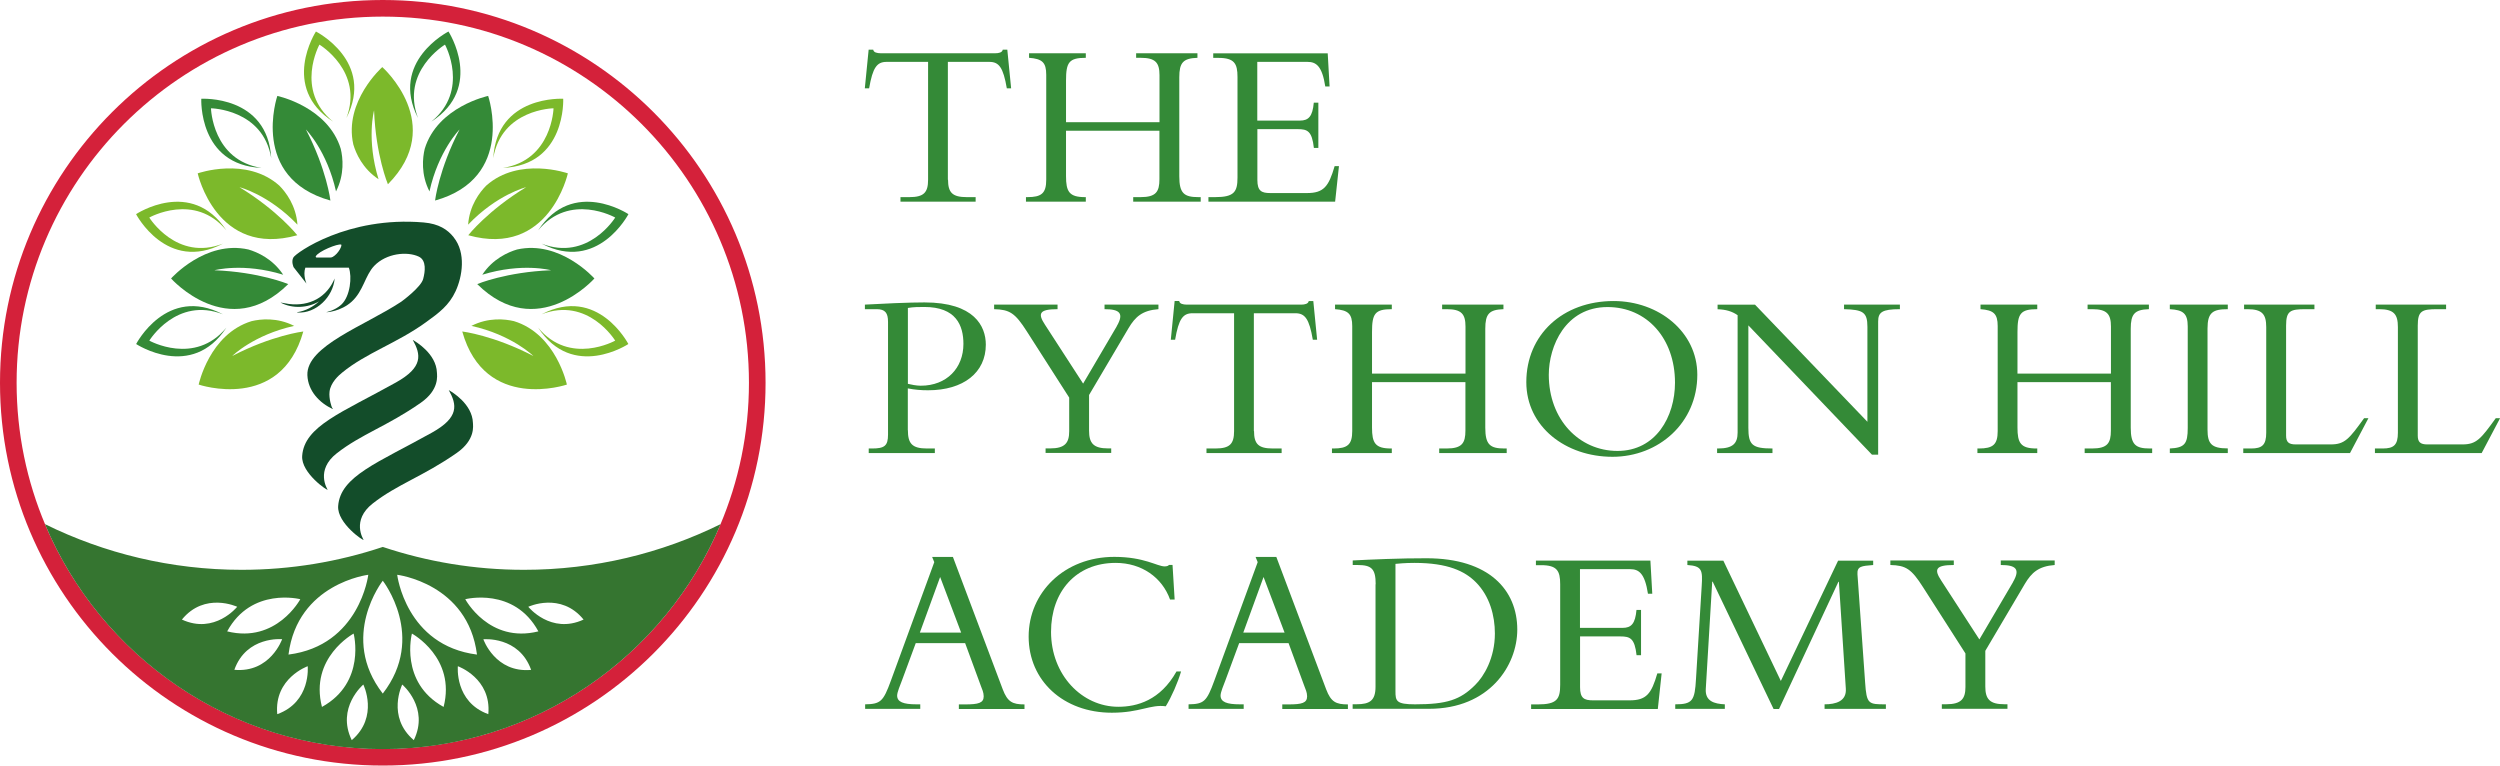 <?xml version="1.0" encoding="UTF-8"?><svg id="uuid-331a130c-d67c-49c8-b211-da7b569e11da" xmlns="http://www.w3.org/2000/svg" viewBox="0 0 307.03 94.02"><path d="M47.01,2.04c24.8,0,44.97,20.17,44.97,44.97s-20.17,44.97-44.97,44.97S2.04,71.8,2.04,47.01,22.21,2.04,47.01,2.04M47.01,0C21.05,0,0,21.05,0,47.01s21.05,47.01,47.01,47.01,47.01-21.05,47.01-47.01S72.97,0,47.01,0h0Z" fill="#d4213a"/><path d="M64.35,69.98c-6.06,0-11.89-.99-17.34-2.81-5.45,1.82-11.28,2.81-17.34,2.81-8.67,0-16.86-2.02-24.15-5.61,6.8,16.21,22.84,27.63,41.49,27.63s34.69-11.42,41.49-27.63c-7.28,3.59-15.48,5.61-24.15,5.61ZM58.58,80.39c-8.75-1.11-9.8-9.8-9.8-9.8,0,0,8.69,1.05,9.8,9.8ZM45.23,70.59s-1.05,8.69-9.8,9.8c1.11-8.75,9.8-9.8,9.8-9.8ZM22.34,76.09c2.8-3.44,6.79-1.57,6.79-1.57,0,0-2.76,3.43-6.79,1.57ZM36.88,73.59s-2.93,5.46-8.98,3.95c2.98-5.49,8.98-3.95,8.98-3.95ZM28.78,82.26c1.49-4.18,5.87-3.76,5.87-3.76,0,0-1.45,4.16-5.87,3.76ZM34.05,87.71c-.41-4.42,3.74-5.89,3.74-5.89,0,0,.44,4.38-3.74,5.89ZM39.54,86.82c-1.56-6.05,3.89-9.01,3.89-9.01,0,0,1.58,5.99-3.89,9.01ZM43.2,90.9c-1.94-3.99,1.42-6.83,1.42-6.83,0,0,1.95,3.95-1.42,6.83ZM47.01,85.18c-5.4-6.97,0-13.86,0-13.86,0,0,5.4,6.89,0,13.86ZM50.82,90.9c-3.38-2.88-1.42-6.83-1.42-6.83,0,0,3.37,2.84,1.42,6.83ZM54.48,86.82c-5.47-3.02-3.89-9.01-3.89-9.01,0,0,5.44,2.96,3.89,9.01ZM59.97,87.71c-4.17-1.51-3.74-5.89-3.74-5.89,0,0,4.15,1.47,3.74,5.89ZM59.36,78.51s4.38-.42,5.87,3.76c-4.42.4-5.87-3.76-5.87-3.76ZM57.14,73.59s6-1.54,8.98,3.95c-6.06,1.52-8.98-3.95-8.98-3.95ZM64.88,74.52s3.99-1.87,6.79,1.57c-4.03,1.86-6.79-1.57-6.79-1.57Z" fill="#357530"/><path d="M55.1,47.9c.41.23,2.9,1.71,2.98,4.02.01.36.33,2.09-1.99,3.71-4.11,2.87-7.31,3.85-10.31,6.2-2.65,2.07-1.17,4.38-1.13,4.46.1.24-3.27-2.02-3.12-4.14.26-3.67,4.89-5.32,11.52-9.02,3.35-1.87,3.08-3.41,2.06-5.23Z" fill="#134d2a"/><path d="M50.68,41.74c.41.23,2.9,1.71,2.98,4.02.01.36.33,2.09-1.99,3.71-4.11,2.87-7.31,3.85-10.31,6.2-2.65,2.07-1.17,4.38-1.13,4.46.1.24-3.27-2.02-3.12-4.14.26-3.67,4.89-5.32,11.52-9.02,3.35-1.87,3.08-3.41,2.06-5.23Z" fill="#134d2a"/><path d="M55.72,29.14c-.75-.94-1.81-1.66-3.7-1.82-9.32-.8-15.67,3.73-15.99,4.3-.29.52.03,1.2.03,1.2l1.58,2.01s-.46-1.04-.14-1.96h5.34c.42,1.1.17,3.53-.91,4.53-.82.76-1.86.92-1.85.94.01.03,1.78-.08,3.11-1.29,1.45-1.32,1.64-3.22,2.77-4.4,1.49-1.55,4.04-1.81,5.48-1.13.96.46.77,1.85.53,2.74-.26,1-2.55,2.7-2.7,2.8-4.46,2.95-11.66,5.42-11.52,9.02.08,1.97,1.52,3.42,3.12,4.16,0,0,0,0,0-.01,0-.08-.07-.13-.07-.13-.07-.06-.43-1.16-.33-1.99.13-1.15,1.17-2.04,1.54-2.34,2.94-2.42,6.75-3.62,10.31-6.2,1.6-1.15,2.83-2.07,3.63-3.8.84-1.81,1.3-4.72-.23-6.62ZM40.86,31.55c-.1.06-.21.08-.32.08h-1.65c-.08,0-.14-.08-.11-.15.31-.62,2.72-1.59,3.12-1.44.15.06-.28,1.08-1.05,1.52Z" fill="#134d2a"/><path d="M41.1,34.2s0,0,0,0h0s0,0,0,0c-.96,2.3-3.06,3.45-5.63,3.13l-.98-.17s-.02,0-.02.01c1.47.77,3.34.66,4.72-.16-.74.67-1.64,1.17-2.68,1.33-.03,0-.02.04,0,.04,2.32.17,4.42-1.95,4.59-4.19,0,0,0,0,0,0Z" fill="#134d2a"/><path d="M46.49,22.01c-1.51-4.9-.55-8.45-.55-8.45.21,5.51,1.69,9.05,1.7,9.07,7.26-7.34-.69-14.39-.69-14.39,0,0-4.75,4.21-3.56,9.5.32,1.08,1.13,2.97,3.1,4.27Z" fill="#7cb92b"/><path d="M52.74,23.52c1.11-5.01,3.7-7.62,3.7-7.62-2.54,4.89-3.01,8.71-3.01,8.73,9.94-2.79,6.52-12.85,6.52-12.85,0,0-6.21,1.31-7.79,6.5-.26,1.09-.49,3.14.59,5.24Z" fill="#348a37"/><path d="M57.49,27.59c3.55-3.71,7.12-4.6,7.12-4.6-4.71,2.87-7.09,5.88-7.1,5.9,9.94,2.78,12.23-7.6,12.23-7.6,0,0-5.98-2.1-10.03,1.51-.79.8-2.05,2.43-2.22,4.79Z" fill="#7cb92b"/><path d="M59.23,33.74c4.9-1.51,8.45-.55,8.45-.55-5.51.21-9.05,1.69-9.07,1.7,7.34,7.26,14.39-.69,14.39-.69,0,0-4.21-4.75-9.5-3.56-1.08.32-2.97,1.13-4.27,3.1Z" fill="#348a37"/><path d="M57.88,40.02c5.01,1.11,7.62,3.7,7.62,3.7-4.89-2.54-8.71-3.01-8.73-3.01,2.79,9.94,12.85,6.52,12.85,6.52,0,0-1.31-6.21-6.5-7.79-1.09-.26-3.14-.49-5.24.59Z" fill="#7cb92b"/><path d="M41.27,23.52c-1.11-5.01-3.7-7.62-3.7-7.62,2.54,4.89,3.01,8.71,3.01,8.73-9.94-2.79-6.52-12.85-6.52-12.85,0,0,6.21,1.31,7.79,6.5.26,1.09.49,3.14-.59,5.24Z" fill="#348a37"/><path d="M36.53,27.59c-3.55-3.71-7.12-4.6-7.12-4.6,4.71,2.87,7.09,5.88,7.1,5.9-9.94,2.78-12.23-7.6-12.23-7.6,0,0,5.98-2.1,10.03,1.51.79.8,2.05,2.43,2.22,4.79Z" fill="#7cb92b"/><path d="M34.78,33.74c-4.9-1.51-8.45-.55-8.45-.55,5.51.21,9.05,1.69,9.07,1.7-7.34,7.26-14.39-.69-14.39-.69,0,0,4.21-4.75,9.5-3.56,1.08.32,2.97,1.13,4.27,3.1Z" fill="#348a37"/><path d="M36.14,40.02c-5.01,1.11-7.62,3.7-7.62,3.7,4.89-2.54,8.71-3.01,8.73-3.01-2.79,9.94-12.85,6.52-12.85,6.52,0,0,1.31-6.21,6.5-7.79,1.09-.26,3.14-.49,5.24.59Z" fill="#7cb92b"/><path d="M54.65,5.48s3.07,5.6-1.68,9.46c6.54-4.22,2.11-11.07,2.11-11.07,0,0-7.28,3.69-3.74,10.63-2.17-5.72,3.31-9.02,3.31-9.02Z" fill="#348a37"/><path d="M67.98,13.3s-.17,6.39-6.21,7.32c7.78-.34,7.4-8.49,7.4-8.49,0,0-8.14-.48-8.59,7.29,1.01-6.03,7.4-6.12,7.4-6.12Z" fill="#7cb92b"/><path d="M75.56,26.71s-3.36,5.44-9.05,3.21c6.9,3.61,10.67-3.62,10.67-3.62,0,0-6.8-4.51-11.09,1.99,3.9-4.71,9.47-1.57,9.47-1.57Z" fill="#348a37"/><path d="M75.56,41.83s-5.58,3.12-9.47-1.59c4.27,6.51,11.08,2.01,11.08,2.01,0,0-3.75-7.25-10.66-3.65,5.7-2.22,9.04,3.23,9.04,3.23Z" fill="#7cb92b"/><path d="M39.23,5.48s-3.07,5.6,1.68,9.46c-6.54-4.22-2.11-11.07-2.11-11.07,0,0,7.28,3.69,3.74,10.63,2.17-5.72-3.31-9.02-3.31-9.02Z" fill="#7cb92b"/><path d="M25.91,13.3s.17,6.39,6.21,7.32c-7.78-.34-7.4-8.49-7.4-8.49,0,0,8.14-.48,8.59,7.29-1.01-6.03-7.4-6.12-7.4-6.12Z" fill="#348a37"/><path d="M18.33,26.71s3.36,5.44,9.05,3.21c-6.9,3.61-10.67-3.62-10.67-3.62,0,0,6.8-4.51,11.09,1.99-3.9-4.71-9.47-1.57-9.47-1.57Z" fill="#7cb92b"/><path d="M18.33,41.83s5.58,3.12,9.47-1.59c-4.27,6.51-11.08,2.01-11.08,2.01,0,0,3.75-7.25,10.66-3.65-5.7-2.22-9.04,3.23-9.04,3.23Z" fill="#348a37"/><path d="M116.43,22.07c0,1.58.53,2.14,2.31,2.14h1.08v.56h-9.23v-.56h1.08c1.79,0,2.31-.56,2.31-2.14V7.6h-5.1c-1.17,0-1.7.67-2.14,3.25h-.53l.47-4.75h.56c.03.18.15.29.32.35s.38.09.59.09h14.09c.41,0,.85-.09.91-.44h.56l.47,4.75h-.53c-.44-2.58-.97-3.25-2.14-3.25h-5.1v14.47Z" fill="#348a37"/><path d="M130.92,16.06v5.57c0,1.9.38,2.58,2.34,2.58h.09v.56h-7.35v-.56h.18c1.73,0,2.31-.47,2.31-2.14v-12.89c0-1.52-.5-1.96-2.11-2.08v-.56h6.97v.56c-2.08,0-2.43.56-2.43,2.81v5.1h11.48v-5.77c0-1.55-.5-2.14-2.31-2.14h-.56v-.56h7.53v.56c-1.76.06-2.23.59-2.23,2.4v12.16c0,2.08.59,2.55,2.34,2.55h.29v.56h-8.29v-.56h.91c1.9,0,2.31-.67,2.31-2.2v-5.95h-11.48Z" fill="#348a37"/><path d="M161.92,18.17h-.56c-.23-2.08-.79-2.31-1.99-2.31h-4.95v6.24c0,1.35.5,1.61,1.58,1.61h4.51c2.05,0,2.67-.79,3.4-3.31h.53l-.47,4.37h-15.56v-.56h.82c2.34,0,2.75-.64,2.75-2.4v-12.36c0-1.64-.38-2.34-2.34-2.34h-.64v-.56h14.06l.23,4.07h-.53c-.38-2.49-1.11-3.02-2.17-3.02h-6.18v7.21h5.24c1.05,0,1.55-.5,1.7-2.2h.56v5.57Z" fill="#348a37"/><path d="M111.5,52.82c0,1.64.5,2.26,2.34,2.26h.97v.56h-8.12v-.56h.41c1.52,0,1.96-.32,1.96-1.7v-13.86c0-1.08-.35-1.55-1.38-1.55h-1.46v-.56c.82-.03,2.26-.12,3.69-.18s2.84-.09,3.63-.09c6.12,0,7.53,2.93,7.53,5.19,0,3.43-2.75,5.6-7.09,5.6-.88,0-1.61-.06-2.49-.23v5.13ZM111.5,47.14c.38.09,1.03.23,1.58.23,3.19,0,5.24-2.17,5.24-5.13,0-2.29-.91-4.54-4.8-4.54-.67,0-1.32,0-2.02.12v9.32Z" fill="#348a37"/><path d="M137.14,40.08c.94-1.61.38-2.11-1.49-2.11v-.56h6.62v.56c-1.99.15-2.84.94-3.66,2.31l-4.86,8.23v4.39c0,1.55.56,2.17,2.34,2.17h.38v.56h-8.06v-.56h.56c1.82,0,2.34-.67,2.34-2.11v-4.13l-5.21-8.14c-1.44-2.26-2.11-2.67-4.01-2.72v-.56h7.79v.56c-2.29,0-2.43.56-1.55,1.9l4.69,7.24,4.13-7.03Z" fill="#348a37"/><path d="M154.01,52.94c0,1.58.53,2.14,2.31,2.14h1.08v.56h-9.23v-.56h1.08c1.79,0,2.31-.56,2.31-2.14v-14.47h-5.1c-1.17,0-1.7.67-2.14,3.25h-.53l.47-4.75h.56c.03.18.15.29.32.35s.38.09.59.09h14.09c.41,0,.85-.09.91-.44h.56l.47,4.75h-.53c-.44-2.58-.97-3.25-2.14-3.25h-5.1v14.47Z" fill="#348a37"/><path d="M168.5,46.93v5.57c0,1.9.38,2.58,2.34,2.58h.09v.56h-7.35v-.56h.18c1.73,0,2.31-.47,2.31-2.14v-12.89c0-1.52-.5-1.96-2.11-2.08v-.56h6.97v.56c-2.08,0-2.43.56-2.43,2.81v5.1h11.48v-5.77c0-1.55-.5-2.14-2.31-2.14h-.56v-.56h7.53v.56c-1.76.06-2.23.59-2.23,2.4v12.16c0,2.08.59,2.55,2.34,2.55h.29v.56h-8.29v-.56h.91c1.9,0,2.31-.67,2.31-2.2v-5.95h-11.48Z" fill="#348a37"/><path d="M198.03,56.1c-5.74,0-10.58-3.69-10.58-9.17,0-5.83,4.48-9.96,10.72-9.96,5.54,0,10.28,3.78,10.28,9.05,0,5.92-4.75,10.08-10.43,10.08ZM197.42,37.71c-5.16,0-7.21,4.8-7.21,8.32,0,5.48,3.72,9.35,8.44,9.35s7.06-4.22,7.06-8.38c0-5.45-3.46-9.29-8.29-9.29Z" fill="#348a37"/><path d="M229.9,55.84l-15.18-15.88v12.57c0,2.11.47,2.55,2.96,2.55v.56h-6.8v-.56h.12c1.82,0,2.4-.62,2.4-1.96v-14.41c-.67-.47-1.44-.7-2.46-.73v-.56h4.6l13.8,14.38v-11.66c0-1.79-.53-2.11-2.87-2.17v-.56h6.86v.56c-2.2,0-2.67.38-2.67,1.52v16.35h-.76Z" fill="#348a37"/><path d="M247.77,46.93v5.57c0,1.9.38,2.58,2.34,2.58h.09v.56h-7.35v-.56h.18c1.73,0,2.31-.47,2.31-2.14v-12.89c0-1.52-.5-1.96-2.11-2.08v-.56h6.97v.56c-2.08,0-2.43.56-2.43,2.81v5.1h11.48v-5.77c0-1.55-.5-2.14-2.31-2.14h-.56v-.56h7.53v.56c-1.76.06-2.23.59-2.23,2.4v12.16c0,2.08.59,2.55,2.34,2.55h.29v.56h-8.29v-.56h.91c1.9,0,2.31-.67,2.31-2.2v-5.95h-11.48Z" fill="#348a37"/><path d="M273.6,55.64h-7.12v-.56c1.82-.09,2.2-.56,2.2-2.52v-12.48c0-1.58-.56-2.02-2.2-2.11v-.56h7.12v.56c-1.85,0-2.49.41-2.49,2.37v12.42c0,1.73.47,2.31,2.49,2.31v.56Z" fill="#348a37"/><path d="M288.6,55.64h-13.1v-.56h.97c1.35,0,1.85-.44,1.85-1.93v-12.98c0-1.55-.47-2.2-2.31-2.2h-.41v-.56h8.64v.56h-1.08c-1.9,0-2.4.21-2.4,2.02v13.51c0,.79.32,1.08,1.17,1.08h4.31c1.73,0,2.26-.67,4.1-3.22h.53l-2.26,4.28Z" fill="#348a37"/><path d="M304.77,55.64h-13.1v-.56h.97c1.35,0,1.85-.44,1.85-1.93v-12.98c0-1.55-.47-2.2-2.31-2.2h-.41v-.56h8.64v.56h-1.08c-1.9,0-2.4.21-2.4,2.02v13.51c0,.79.32,1.08,1.17,1.08h4.31c1.73,0,2.26-.67,4.1-3.22h.53l-2.26,4.28Z" fill="#348a37"/><path d="M112.47,78.97l-1.7,4.6c-.21.56-.59,1.44-.59,1.85,0,.79.76,1.08,2.37,1.08h.47v.56h-6.77v-.56c1.9-.03,2.23-.35,3.16-2.9l5.33-14.56-.26-.64h2.55l6.12,16.26c.59,1.55,1.2,1.85,2.67,1.85v.56h-8.06v-.56h.76c1.67,0,2.29-.18,2.29-1,0-.47-.21-.91-.32-1.2l-1.96-5.33h-6.06ZM115.46,70.86l-2.49,6.83h5.07l-2.58-6.83Z" fill="#348a37"/><path d="M143.7,73.64c-.97-2.72-3.49-4.51-6.68-4.51-4.89,0-7.94,3.54-7.94,8.47,0,5.3,3.81,9.2,8.26,9.2,2.31,0,5.16-.79,7.15-4.34h.56c-.38,1.32-1.17,3.13-1.88,4.28-1.88-.26-3.16.79-6.62.79-5.95,0-10.22-3.93-10.22-9.35s4.39-9.79,10.52-9.79c3.69,0,5.27,1.17,6.18,1.17.32,0,.47-.09.53-.18h.44l.26,4.25h-.56Z" fill="#348a37"/><path d="M152.19,78.97l-1.7,4.6c-.21.56-.59,1.44-.59,1.85,0,.79.76,1.08,2.37,1.08h.47v.56h-6.77v-.56c1.9-.03,2.23-.35,3.16-2.9l5.33-14.56-.26-.64h2.55l6.12,16.26c.59,1.55,1.2,1.85,2.67,1.85v.56h-8.06v-.56h.76c1.67,0,2.29-.18,2.29-1,0-.47-.21-.91-.32-1.2l-1.96-5.33h-6.06ZM155.18,70.86l-2.49,6.83h5.07l-2.58-6.83Z" fill="#348a37"/><path d="M168.95,71.76c0-1.9-.5-2.37-2.23-2.37h-.59v-.56c1.08-.06,2.52-.12,4.13-.18s3.4-.09,4.92-.09c7.73,0,11.16,3.93,11.16,8.76,0,4.42-3.43,9.73-10.84,9.73h-9.38v-.56h.5c1.58,0,2.31-.44,2.31-2.14v-12.6ZM171.38,84.89c0,1.2.09,1.61,2.4,1.61,3.93,0,5.57-.56,7.38-2.37,1.08-1.05,2.43-3.31,2.43-6.33,0-2.17-.62-4.57-2.34-6.3-1.35-1.35-3.43-2.37-7.53-2.37-1.2,0-1.99.09-2.34.12v15.64Z" fill="#348a37"/><path d="M201.55,80.47h-.56c-.23-2.08-.79-2.31-1.99-2.31h-4.95v6.24c0,1.35.5,1.61,1.58,1.61h4.51c2.05,0,2.67-.79,3.4-3.31h.53l-.47,4.37h-15.56v-.56h.82c2.34,0,2.75-.64,2.75-2.4v-12.36c0-1.64-.38-2.34-2.34-2.34h-.64v-.56h14.06l.23,4.07h-.53c-.38-2.49-1.11-3.02-2.17-3.02h-6.18v7.21h5.24c1.05,0,1.55-.5,1.7-2.2h.56v5.57Z" fill="#348a37"/><path d="M217.81,87.06l-7.47-15.62h-.06l-.79,13.18c-.09,1.49,1.03,1.82,2.34,1.88v.56h-6.09v-.56c2.14,0,2.4-.47,2.55-3.13l.7-11.4c.12-1.93.06-2.46-1.76-2.58v-.53h4.42l7.06,14.77,7.03-14.77h4.31v.53c-1.44.12-1.99.15-1.93,1.14l.94,13.27c.18,2.7.41,2.7,2.55,2.7v.56h-7.53v-.56c1.38,0,2.72-.38,2.61-1.93l-.85-13.12h-.06l-7.29,15.62h-.67Z" fill="#348a37"/><path d="M247.21,71.5c.94-1.61.38-2.11-1.49-2.11v-.56h6.62v.56c-1.99.15-2.84.94-3.66,2.31l-4.86,8.23v4.39c0,1.55.56,2.17,2.34,2.17h.38v.56h-8.06v-.56h.56c1.82,0,2.34-.67,2.34-2.11v-4.13l-5.21-8.14c-1.44-2.26-2.11-2.67-4.01-2.72v-.56h7.79v.56c-2.29,0-2.43.56-1.55,1.9l4.69,7.24,4.13-7.03Z" fill="#348a37"/></svg>